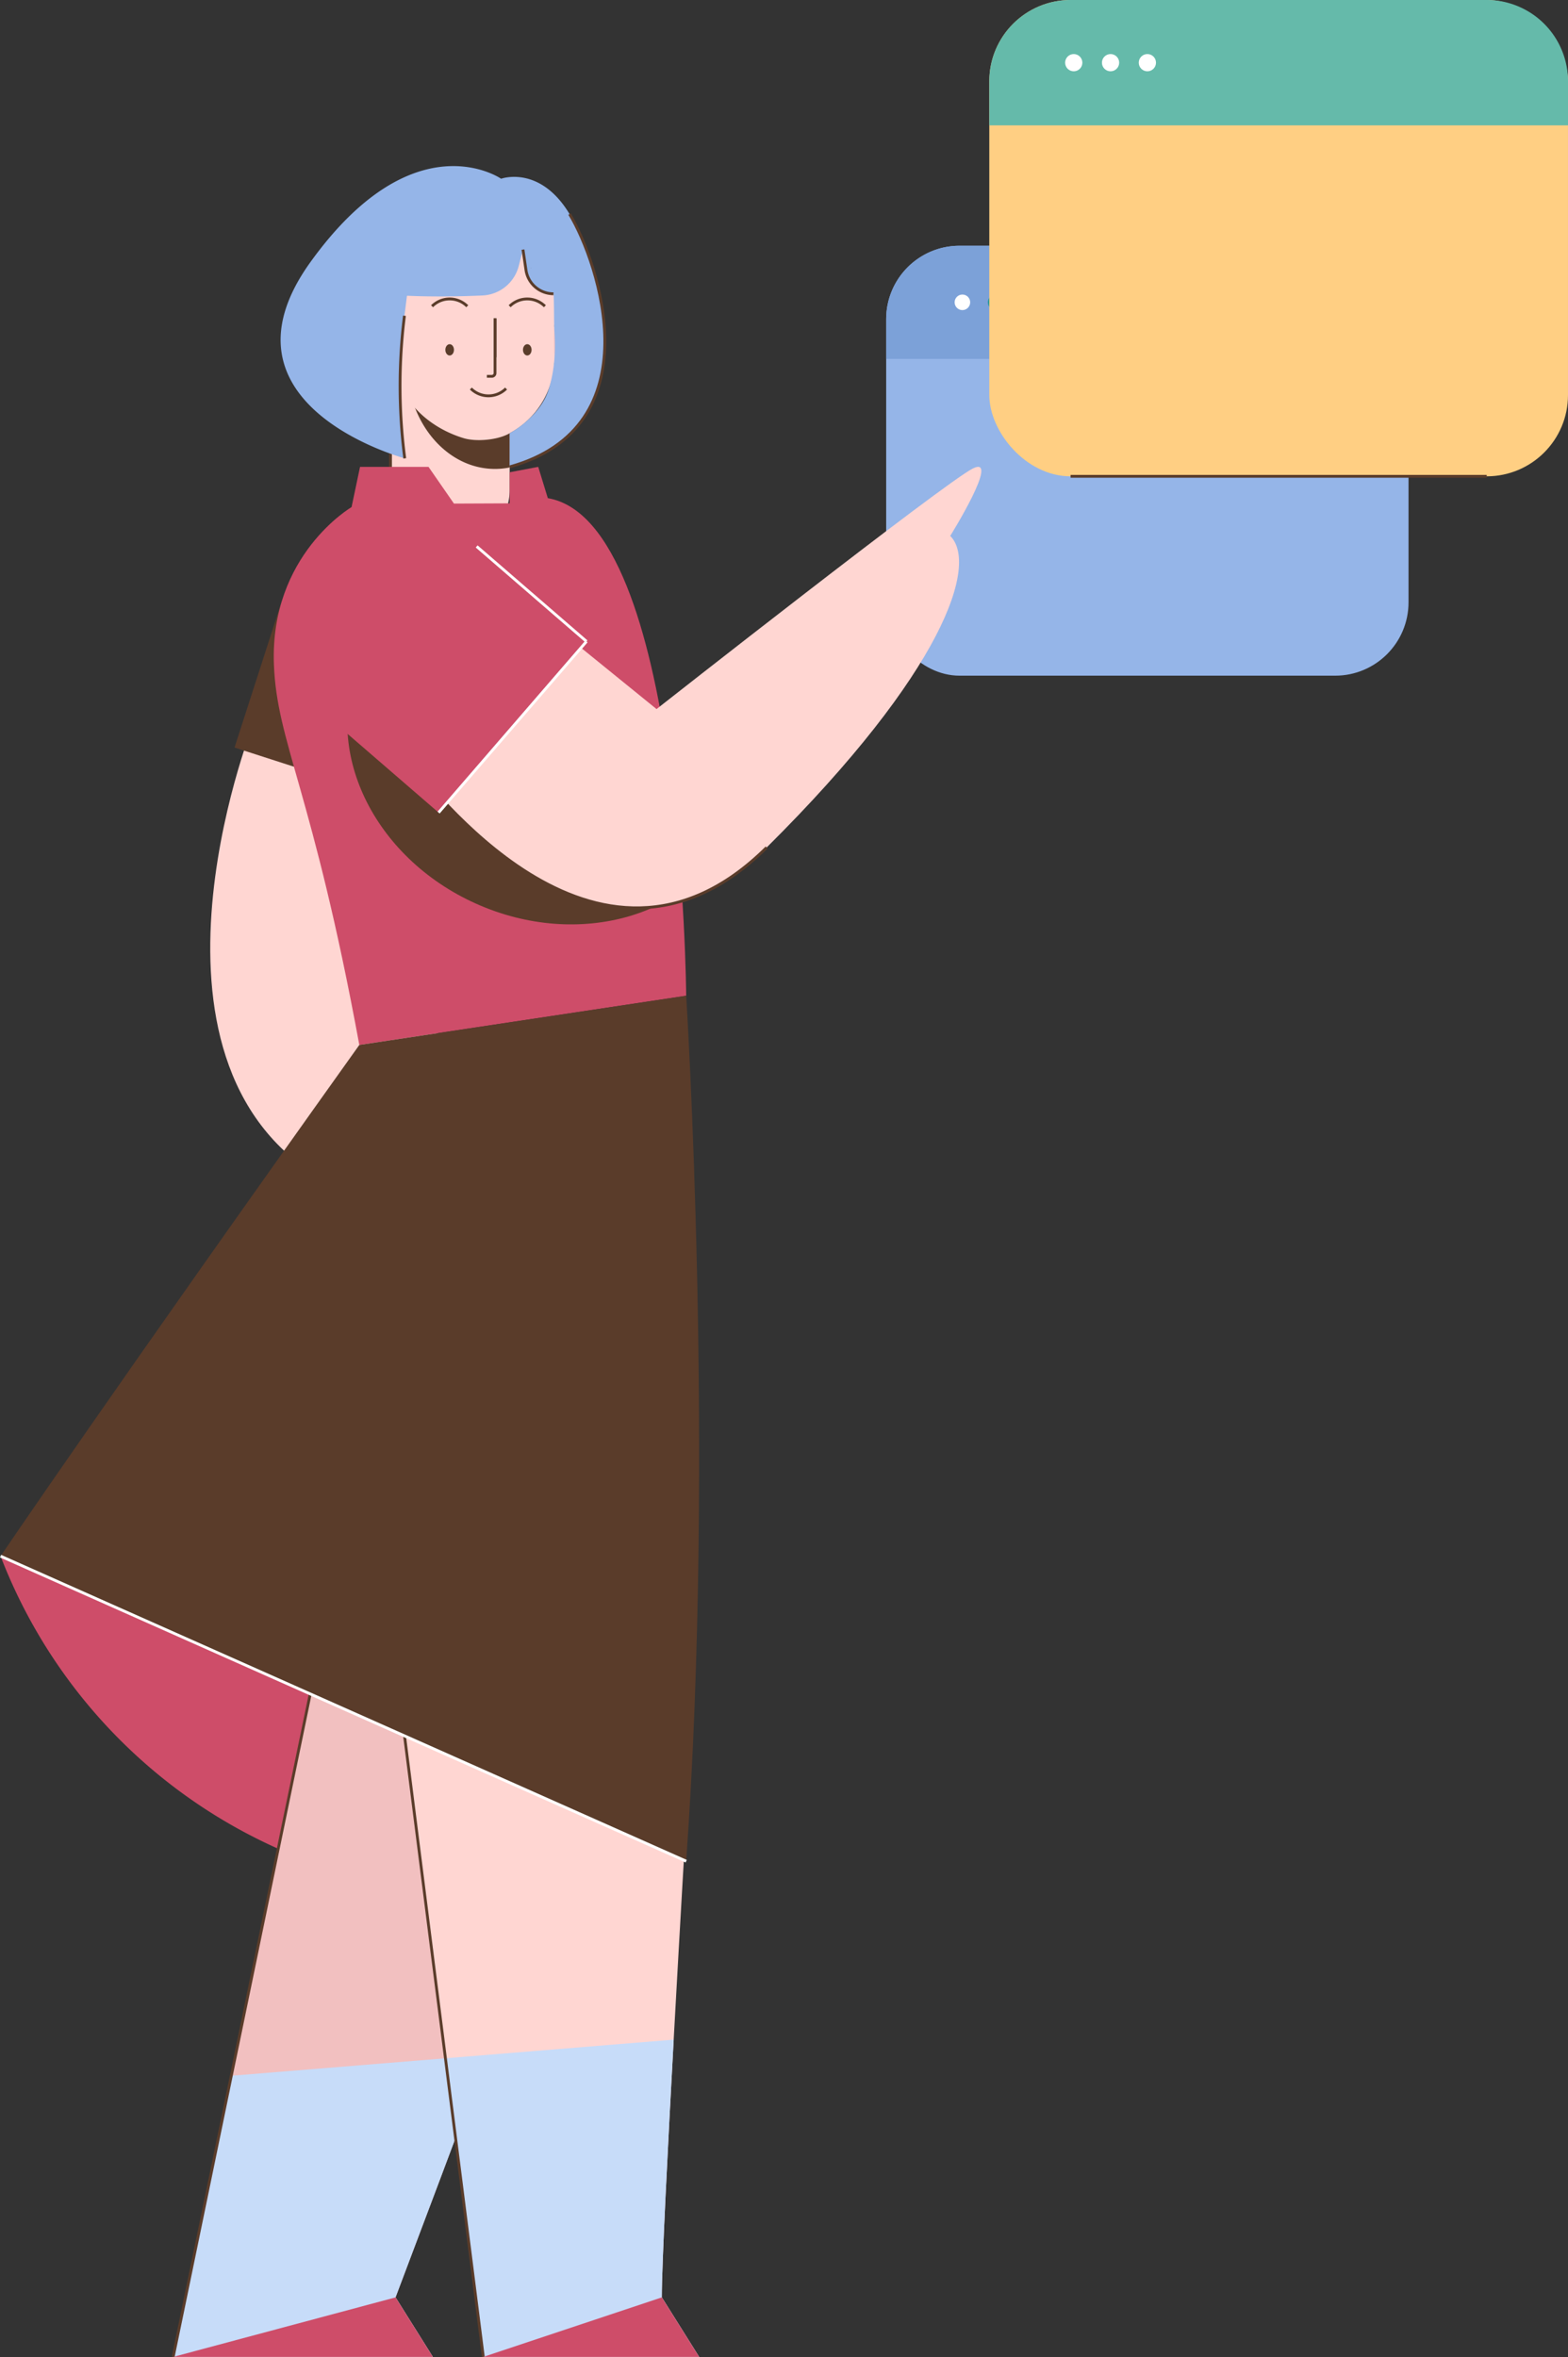 <svg id="Layer_1" data-name="Layer 1" xmlns="http://www.w3.org/2000/svg" viewBox="0 0 555.272 834.534"><rect x="0" y="0" width="555.272" height="834.534" fill="#333333" stroke="none"/><defs><style>.cls-1{fill:#95b5e8;}.cls-2{fill:#7ca1d8;}.cls-3{fill:#fff;}.cls-4{fill:#259699;}.cls-5{fill:#ffcf83;}.cls-13,.cls-6{fill:none;stroke-miterlimit:10;}.cls-6{stroke:#5a3c2a;}.cls-7{fill:#65baaa;}.cls-8{fill:#ffd6d2;}.cls-9{fill:#5a3c2a;}.cls-10{fill:#ce4d69;}.cls-11{fill:#f2c0c0;}.cls-12{fill:#c7dcf9;}.cls-13{stroke:#fff;}</style></defs><title>web browser, browser, woman, female</title><rect class="cls-1" x="313.821" y="87.004" width="184.978" height="152.211" rx="25.979"/><path class="cls-2" d="M472.82,87.004H339.8a25.979,25.979,0,0,0-25.979,25.979v14.08H498.799V112.983A25.979,25.979,0,0,0,472.82,87.004Z"/><circle class="cls-3" cx="340.814" cy="107.033" r="2.754"/><circle class="cls-4" cx="352.582" cy="107.033" r="2.754"/><circle class="cls-4" cx="364.349" cy="107.033" r="2.754"/><rect class="cls-5" x="350.337" width="204.934" height="168.632" rx="28.782"/><line class="cls-6" x1="526.49" y1="168.632" x2="379.119" y2="168.632"/><path class="cls-7" d="M526.49,0H379.119a28.782,28.782,0,0,0-28.782,28.782V44.381H555.272V28.782A28.782,28.782,0,0,0,526.49,0Z"/><circle class="cls-3" cx="380.243" cy="22.191" r="3.051"/><circle class="cls-3" cx="393.28" cy="22.191" r="3.051"/><circle class="cls-3" cx="406.317" cy="22.191" r="3.051"/><path class="cls-8" d="M140.819,316.036,122.989,273.518,89.319,257.384s-48,122.152,28.5,162.152S140.819,316.036,140.819,316.036Z"/><path class="cls-9" d="M135.208,187.698h0a40.047,40.047,0,0,1,40.047,40.047v51.418a0,0,0,0,1,0,0H95.161a0,0,0,0,1,0,0V227.746A40.047,40.047,0,0,1,135.208,187.698Z" transform="translate(78.213 -30.241) rotate(17.883)"/><path class="cls-10" d="M78.427,550.937l-78.224 0,0,0A187.042,187.042,0,0,0,201.833,668.798l38.259-5.598Z"/><path class="cls-11" d="M232.998,564.536s-52.509,142-92.93,248.82L153.284,834.432H61.332L118.998,555.536"/><path class="cls-12" d="M140.068,813.356c10.332-27.303,21.452-56.903,32.285-85.844l-90.439,7.38-20.582,99.541H153.284Z"/><line class="cls-6" x1="61.332" y1="834.432" x2="118.998" y2="555.536"/><polyline class="cls-10" points="140.068 813.356 153.284 834.432 61.332 834.432"/><path class="cls-8" d="M242.998,644.393S234.363,789.974,234.363,813.356l13.216,21.076H171.157L141.649,601.88"/><path class="cls-12" d="M157.742,728.704l13.416,105.729h76.422l-13.216-21.077c0-11.493,2.086-52.508,4.208-91.248Z"/><line class="cls-6" x1="171.157" y1="834.432" x2="141.649" y2="601.88"/><polyline class="cls-10" points="234.363 813.356 247.579 834.432 171.157 834.432"/><path class="cls-8" d="M138.288,126.2H180.489a0,0,0,0,1,0,0v47.206a21.101,21.101,0,0,1-21.101,21.101h0a21.101,21.101,0,0,1-21.101-21.101V126.2a0,0,0,0,1,0,0Z"/><path class="cls-9" d="M144.115,128.79c0,20.563,13.963,37.232,31.188,37.232a26.408,26.408,0,0,0,5.186-.522V121.759H144.678A44.439,44.439,0,0,0,144.115,128.79Z"/><path class="cls-11" d="M197.605,115.61h0a4.094,4.094,0,0,1,4.094,4.094v3.901a4.916,4.916,0,0,1-4.916,4.916h0a4.916,4.916,0,0,1-4.916-4.916v-2.256a5.738,5.738,0,0,1,5.738-5.738Z" transform="translate(393.565 244.13) rotate(180)"/><path class="cls-8" d="M191.287,88.12a38.574,38.574,0,0,1,5.254,23.733,105.9,105.9,0,0,0-.203,14.006A30.2,30.2,0,0,1,179.966,153.665c-4.052,2.132-11.334,2.785-15.721,1.477-9.907-2.952-24.664-11.861-25.003-31.287-.094-5.372-1.848-10.166-3.257-15.35-1.224-4.503-1.576-11.047,1.976-19.135C145.795,71.532,176.717,64.52,191.287,88.12Z"/><path class="cls-8" d="M139.241,115.396h0a4.916,4.916,0,0,1,4.916,4.916v3.901a4.094,4.094,0,0,1-4.094,4.094h0a5.738,5.738,0,0,1-5.738-5.738v-2.256A4.916,4.916,0,0,1,139.241,115.396Z"/><path class="cls-6" d="M140.064,128.306a5.738,5.738,0,0,1-5.738-5.738"/><path class="cls-6" d="M153.003,108.424a8.815,8.815,0,0,1,12.466,0"/><path class="cls-6" d="M180.489,108.424a8.815,8.815,0,0,1,12.466,0"/><line class="cls-6" x1="138.288" y1="173.406" x2="138.288" y2="131.256"/><path class="cls-1" d="M185.199,88.369l-1.496,5.799a13.932,13.932,0,0,1-12.879,10.446c-7.074.307-16.913.53-26.709.088l-.888,7.084a199.735,199.735,0,0,0,.104,50.486v0s-70-18.736-33.333-69.57S177.457,63.279,177.457,63.279,191.148,58.286,201.698,75.786s29.781,75.25-21.209,89.5V153.381s10.766-5.65,13.846-15.623,2.018-19.249,1.939-21.561c-.109-3.162-.034-10.214-.275-12.19h0a9.841,9.841,0,0,1-9.736-8.41Z"/><path class="cls-6" d="M195.998,104.008a9.841,9.841,0,0,1-9.736-8.41l-1.063-7.229"/><ellipse class="cls-9" cx="159.236" cy="123.855" rx="1.523" ry="2.003"/><ellipse class="cls-9" cx="186.722" cy="123.855" rx="1.523" ry="2.003"/><path class="cls-6" d="M175.303,112.716v19.379a1.136,1.136,0,0,1-1.136,1.136H172.418"/><line class="cls-6" x1="175.303" y1="112.716" x2="175.303" y2="126.498"/><path class="cls-6" d="M179.212,137.559a8.815,8.815,0,0,1-12.466,0"/><path class="cls-9" d="M187.9,94.895c.06-.007.122-.008.183-.014-.093-.049-.159-.082-.159-.082C187.917,94.832,187.907,94.863,187.9,94.895Z"/><path class="cls-6" d="M180.489,165.286c50.991-14.25,31.759-72,21.209-89.5"/><path class="cls-6" d="M143.228,111.787a199.735,199.735,0,0,0,.104,50.486"/><path class="cls-10" d="M193.998,176.369,190.599,165.286l-10.11,1.917v11l-19.731.084-9.01-13h-24.25l-3,14.25s-28.944,16.885-27.5,55.667c1.035,27.791,13.667,44.667,30.247,134.749l115.753-17.422S241.915,184.489,193.998,176.369Z"/><path class="cls-9" d="M259.836,293.383C245.925,324.406,205.055,336.286,168.552,319.918s-54.818-54.787-40.907-85.81,37.545-4.468,74.049,11.901S273.747,262.36,259.836,293.383Z"/><path class="cls-8" d="M146.909,272.536c3.089,1,63.615,87.99,124.589,27.5,63-62.5,75-100.428,65-110.298,0,0,18-28.87,8-23.87s-112,85.168-112,85.168l-41.899-34"/><path class="cls-6" d="M146.909,272.536c3.089,1,63.615,87.99,124.589,27.5"/><path class="cls-9" d="M127.245,369.951l115.753-17.422s10.307,162.409,0,306.402L.203,550.937S39.798,492.457,127.245,369.951Z"/><line class="cls-13" x1="242.998" y1="658.932" x2="0.203" y2="550.937"/><path class="cls-10" d="M106.862,181.745h80.095a0,0,0,0,1,0,0v51.418a40.047,40.047,0,0,1-40.047,40.047H146.909a40.047,40.047,0,0,1-40.047-40.047V181.745a0,0,0,0,1,0,0Z" transform="translate(415.075 265.094) rotate(130.84)"/><line class="cls-13" x1="207.696" y1="227.087" x2="168.797" y2="193.462"/><line class="cls-13" x1="155.318" y1="287.681" x2="207.696" y2="227.087"/><line class="cls-13" x1="115.394" y1="198.937" x2="115.394" y2="198.937"/><line class="cls-13" x1="147.326" y1="192.676" x2="147.326" y2="192.676"/></svg>